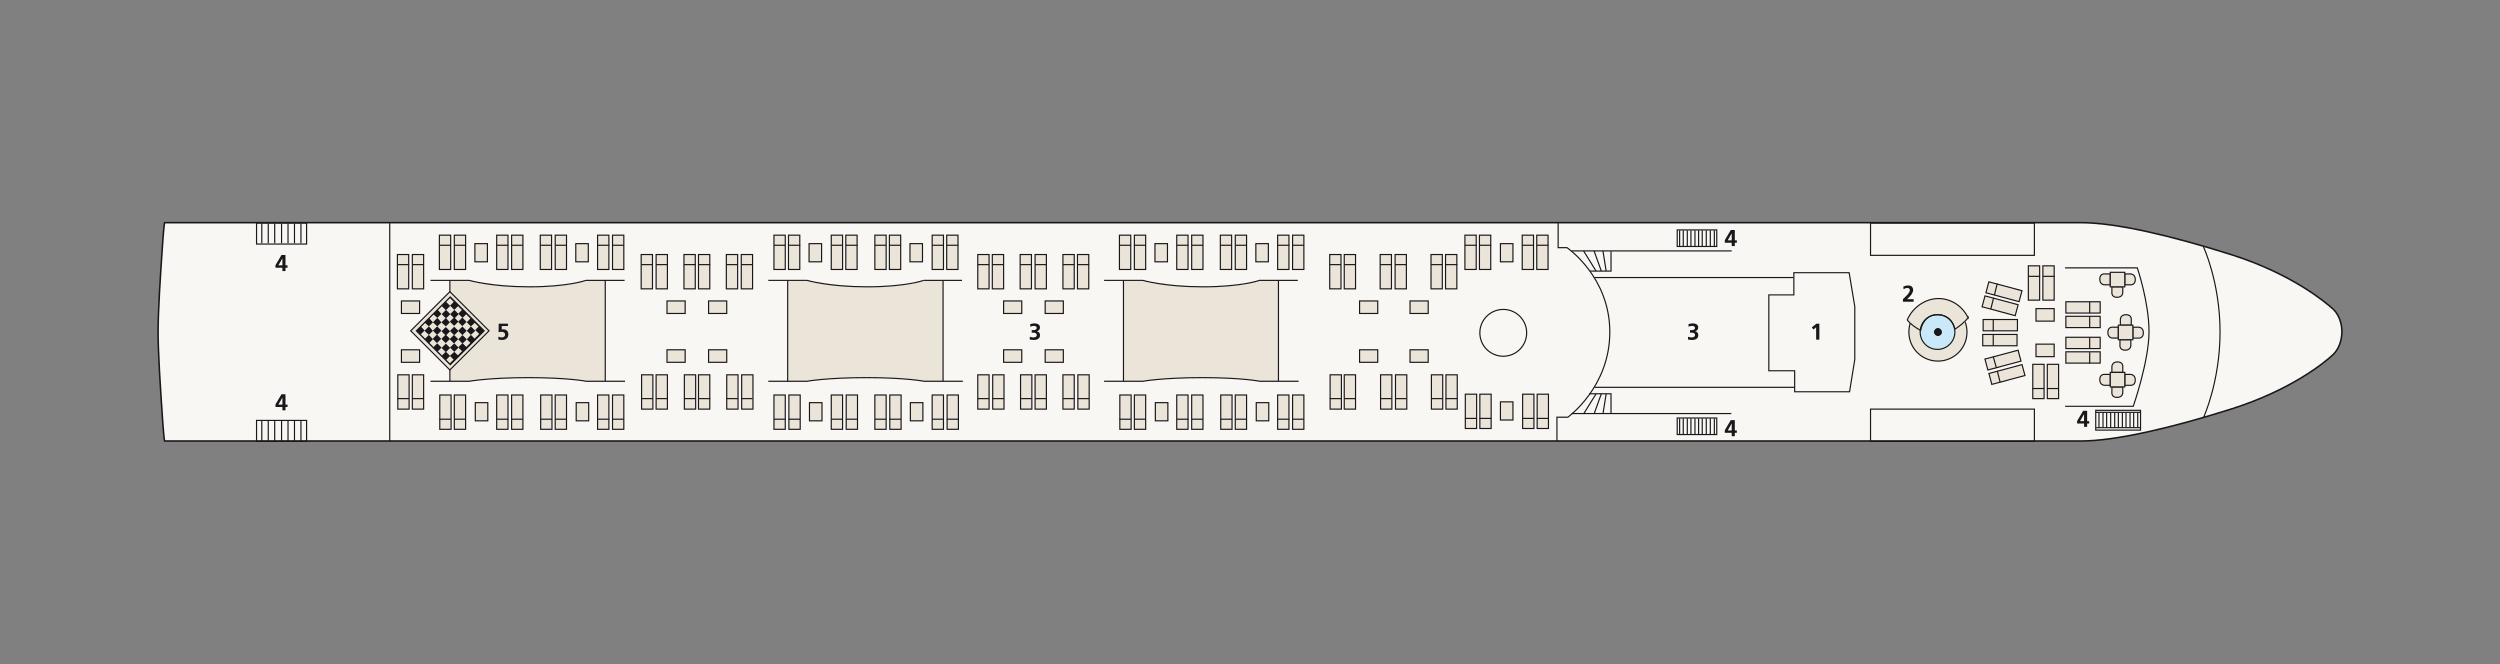 <?xml version="1.0" encoding="UTF-8"?>
<svg xmlns="http://www.w3.org/2000/svg" id="Ebene_1" viewBox="0 0 640 170">
  <rect x="0" y="0" width="640" height="170" fill="#808080" stroke="none"/>
  <defs>
    <style>
      .cls-1 {
        stroke-miterlimit: 3.9;
        stroke-width: .3px;
      }

      .cls-1, .cls-2, .cls-3, .cls-4, .cls-5, .cls-6, .cls-7, .cls-8 {
        stroke: #1a171b;
      }

      .cls-1, .cls-2, .cls-6, .cls-7, .cls-9 {
        fill: #eae4d9;
      }

      .cls-2, .cls-4, .cls-5, .cls-6, .cls-7 {
        stroke-width: .3px;
      }

      .cls-2, .cls-5 {
        stroke-miterlimit: 10;
      }

      .cls-3 {
        stroke-miterlimit: 3;
        stroke-width: .3px;
      }

      .cls-3, .cls-4, .cls-5 {
        fill: none;
      }

      .cls-4, .cls-6, .cls-8 {
        stroke-miterlimit: 3.9;
      }

      .cls-7 {
        stroke-miterlimit: 3;
      }

      .cls-10 {
        isolation: isolate;
      }

      .cls-11 {
        fill: #1a171b;
      }

      .cls-8 {
        fill: #f9f7f3;
        stroke-width: .4px;
      }

      .cls-12 {
        fill: #c9e9f8;
      }
    </style>
  </defs>
  <path class="cls-8" d="M40.465,85.517c0-6.303.62-14.982,1.033-21.284.413-6.303.62-7.232.62-7.232h490.568c8.989,0,23.041,3.306,38.435,8.162,15.395,4.856,24.074,12.089,26.14,13.948,2.066,1.963,2.273,4.856,2.273,5.786h0c0,.93-.207,3.926-2.273,5.889-2.066,1.963-10.745,9.092-26.14,13.948-15.395,4.856-29.55,8.162-38.435,8.162H42.118s-.207-.93-.62-7.232c-.413-6.303-1.033-14.982-1.033-21.284"></path>
  <g class="cls-10">
    <g class="cls-10">
      <path class="cls-11" d="M464.235,84.354l-.412-.536,1.202-.966h.73v4.111h-.824v-3.174l-.695.565Z"></path>
    </g>
  </g>
  <g class="cls-10">
    <g class="cls-10">
      <path class="cls-11" d="M433.064,86.386c.224,0,.425-.051.603-.153s.268-.245.268-.43c0-.428-.301-.642-.901-.642h-.407v-.648h.401c.27,0,.486-.047.648-.141.161-.095.241-.228.241-.401,0-.177-.06-.311-.183-.404-.121-.092-.298-.138-.53-.138-.314,0-.621.073-.918.218l-.047-.66c.349-.137.731-.206,1.142-.206.381,0,.703.087.966.259.263.172.395.438.395.795,0,.235-.061.434-.185.594-.124.161-.318.291-.58.389v.012c.247.031.439.134.577.31.137.175.206.397.206.668,0,.401-.143.704-.43.913-.287.208-.672.312-1.154.312-.181,0-.365-.012-.554-.035s-.359-.057-.513-.1l.047-.701c.322.126.625.189.907.189Z"></path>
    </g>
  </g>
  <g class="cls-10">
    <g class="cls-10">
      <path class="cls-11" d="M441.548,62.139v-.666l1.538-2.591h1.024v2.645h.525v.613h-.525v.854h-.789v-.854h-1.773ZM442.291,61.526h1.03v-1.785h-.012l-1.018,1.785Z"></path>
    </g>
  </g>
  <g class="cls-10">
    <g class="cls-10">
      <path class="cls-11" d="M441.548,110.804v-.666l1.538-2.591h1.024v2.645h.525v.613h-.525v.854h-.789v-.854h-1.773ZM442.291,110.191h1.03v-1.785h-.012l-1.018,1.785Z"></path>
    </g>
  </g>
  <g class="cls-10">
    <g class="cls-10">
      <path class="cls-11" d="M70.522,68.545v-.666l1.537-2.591h1.025v2.645h.524v.613h-.524v.854h-.789v-.854h-1.773ZM71.265,67.933h1.031v-1.785h-.012l-1.019,1.785Z"></path>
    </g>
  </g>
  <g class="cls-10">
    <g class="cls-10">
      <path class="cls-11" d="M70.522,104.191v-.666l1.537-2.591h1.025v2.645h.524v.613h-.524v.854h-.789v-.854h-1.773ZM71.265,103.578h1.031v-1.785h-.012l-1.019,1.785Z"></path>
    </g>
  </g>
  <g class="cls-10">
    <g class="cls-10">
      <path class="cls-11" d="M264.547,86.386c.224,0,.425-.051.604-.153s.268-.245.268-.43c0-.428-.3-.642-.901-.642h-.406v-.648h.4c.271,0,.487-.047.648-.141.161-.095.242-.228.242-.401,0-.177-.061-.311-.183-.404-.122-.092-.298-.138-.53-.138-.314,0-.621.073-.919.218l-.047-.66c.35-.137.731-.206,1.143-.206.381,0,.703.087.966.259.263.172.395.438.395.795,0,.235-.061.434-.185.594-.124.161-.317.291-.58.389v.012c.247.031.439.134.577.31.137.175.206.397.206.668,0,.401-.143.704-.43.913-.287.208-.671.312-1.154.312-.181,0-.365-.012-.553-.035-.189-.023-.359-.057-.513-.1l.047-.701c.322.126.624.189.907.189Z"></path>
    </g>
  </g>
  <g class="cls-10">
    <g class="cls-10">
      <path class="cls-11" d="M487.651,76.102c.857-.797,1.284-1.407,1.284-1.831,0-.17-.065-.304-.195-.404-.129-.1-.289-.15-.477-.15-.294,0-.61.11-.947.33l-.066-.683c.394-.197.799-.295,1.22-.295.412,0,.73.104.954.312.224.209.336.504.336.89,0,.302-.113.631-.339.986-.225.355-.629.804-1.21,1.346h1.678v.648h-2.732v-.689l.494-.459Z"></path>
    </g>
  </g>
  <path class="cls-4" d="M528.657,68.572h18.494s2.996,8.782,2.996,16.325-4.029,19.114-4.029,19.114h-17.461"></path>
  <path class="cls-4" d="M398.886,57v6.406h2.273s10.952,7.439,10.952,21.594-10.745,21.801-10.745,21.801h-2.79v6.199"></path>
  <polygon class="cls-4" points="459.225 75.495 459.225 69.812 473.38 69.812 474.827 78.491 474.827 92.026 473.483 100.291 459.432 100.291 459.432 94.919 452.819 94.919 452.819 75.495 459.225 75.495"></polygon>
  <line class="cls-4" x1="443.21" y1="105.871" x2="402.295" y2="105.871"></line>
  <line class="cls-4" x1="443.314" y1="64.233" x2="402.295" y2="64.233"></line>
  <g>
    <rect class="cls-4" x="429.365" y="107.007" width="10.125" height="4.236"></rect>
    <line class="cls-4" x1="429.985" y1="107.111" x2="429.985" y2="111.243"></line>
    <line class="cls-4" x1="430.915" y1="107.111" x2="430.915" y2="111.243"></line>
    <line class="cls-4" x1="431.948" y1="107.111" x2="431.948" y2="111.243"></line>
    <line class="cls-4" x1="432.878" y1="107.111" x2="432.878" y2="111.243"></line>
    <line class="cls-4" x1="433.911" y1="107.111" x2="433.911" y2="111.243"></line>
    <line class="cls-4" x1="434.841" y1="107.111" x2="434.841" y2="111.243"></line>
    <line class="cls-4" x1="435.771" y1="107.111" x2="435.771" y2="111.243"></line>
    <line class="cls-4" x1="436.804" y1="107.111" x2="436.804" y2="111.243"></line>
    <line class="cls-4" x1="437.838" y1="107.111" x2="437.838" y2="111.243"></line>
    <line class="cls-4" x1="438.871" y1="107.111" x2="438.871" y2="111.243"></line>
  </g>
  <g>
    <rect class="cls-4" x="429.365" y="58.86" width="10.125" height="4.236"></rect>
    <line class="cls-4" x1="429.985" y1="58.963" x2="429.985" y2="63.096"></line>
    <line class="cls-4" x1="430.915" y1="58.963" x2="430.915" y2="63.096"></line>
    <line class="cls-4" x1="431.948" y1="58.963" x2="431.948" y2="63.096"></line>
    <line class="cls-4" x1="432.878" y1="58.963" x2="432.878" y2="63.096"></line>
    <line class="cls-4" x1="433.911" y1="58.963" x2="433.911" y2="63.096"></line>
    <line class="cls-4" x1="434.841" y1="58.963" x2="434.841" y2="63.096"></line>
    <line class="cls-4" x1="435.771" y1="58.963" x2="435.771" y2="63.096"></line>
    <line class="cls-4" x1="436.804" y1="58.963" x2="436.804" y2="63.096"></line>
    <line class="cls-4" x1="437.838" y1="58.963" x2="437.838" y2="63.096"></line>
    <line class="cls-4" x1="438.871" y1="58.963" x2="438.871" y2="63.096"></line>
  </g>
  <path class="cls-4" d="M564.096,63.199s4.236,9.092,4.236,21.801-4.236,21.904-4.236,21.904"></path>
  <g>
    <g>
      <rect class="cls-6" x="519.255" y="68.055" width="2.893" height="8.782"></rect>
      <line class="cls-4" x1="519.255" y1="70.742" x2="522.251" y2="70.742"></line>
    </g>
    <g>
      <rect class="cls-6" x="522.974" y="68.055" width="2.893" height="8.782"></rect>
      <line class="cls-4" x1="522.974" y1="70.742" x2="525.971" y2="70.742"></line>
    </g>
  </g>
  <g>
    <g>
      <g>
        <rect class="cls-6" x="340.406" y="65.162" width="2.893" height="8.782"></rect>
        <line class="cls-4" x1="340.406" y1="67.745" x2="343.299" y2="67.745"></line>
      </g>
      <g>
        <rect class="cls-6" x="344.125" y="65.162" width="2.893" height="8.782"></rect>
        <line class="cls-4" x1="344.125" y1="67.745" x2="347.122" y2="67.745"></line>
      </g>
    </g>
    <g>
      <g>
        <rect class="cls-6" x="353.321" y="65.162" width="2.893" height="8.782"></rect>
        <line class="cls-4" x1="353.321" y1="67.745" x2="356.317" y2="67.745"></line>
      </g>
      <g>
        <rect class="cls-6" x="357.144" y="65.162" width="2.893" height="8.782"></rect>
        <line class="cls-4" x1="357.144" y1="67.745" x2="360.037" y2="67.745"></line>
      </g>
    </g>
    <g>
      <g>
        <rect class="cls-6" x="366.339" y="65.162" width="2.893" height="8.782"></rect>
        <line class="cls-4" x1="366.339" y1="67.745" x2="369.336" y2="67.745"></line>
      </g>
      <g>
        <rect class="cls-6" x="370.059" y="65.162" width="2.893" height="8.782"></rect>
        <line class="cls-4" x1="370.059" y1="67.745" x2="373.055" y2="67.745"></line>
      </g>
    </g>
    <g>
      <g>
        <rect class="cls-6" x="370.162" y="95.952" width="2.893" height="8.782"></rect>
        <line class="cls-4" x1="373.055" y1="102.048" x2="370.059" y2="102.048"></line>
      </g>
      <g>
        <rect class="cls-6" x="366.443" y="95.952" width="2.893" height="8.782"></rect>
        <line class="cls-4" x1="369.336" y1="102.048" x2="366.339" y2="102.048"></line>
      </g>
    </g>
    <g>
      <g>
        <rect class="cls-6" x="357.247" y="95.952" width="2.893" height="8.782"></rect>
        <line class="cls-4" x1="360.037" y1="102.048" x2="357.144" y2="102.048"></line>
      </g>
      <g>
        <rect class="cls-6" x="353.424" y="95.952" width="2.893" height="8.782"></rect>
        <line class="cls-4" x1="356.317" y1="102.048" x2="353.321" y2="102.048"></line>
      </g>
    </g>
    <g>
      <g>
        <rect class="cls-6" x="344.125" y="95.952" width="2.893" height="8.782"></rect>
        <line class="cls-4" x1="347.122" y1="102.048" x2="344.125" y2="102.048"></line>
      </g>
      <g>
        <rect class="cls-6" x="340.509" y="95.952" width="2.893" height="8.782"></rect>
        <line class="cls-4" x1="343.299" y1="102.048" x2="340.406" y2="102.048"></line>
      </g>
    </g>
  </g>
  <g>
    <g>
      <rect class="cls-6" x="250.31" y="65.162" width="2.893" height="8.782"></rect>
      <line class="cls-4" x1="250.31" y1="67.745" x2="253.203" y2="67.745"></line>
    </g>
    <g>
      <rect class="cls-6" x="254.03" y="65.162" width="2.893" height="8.782"></rect>
      <line class="cls-4" x1="254.03" y1="67.745" x2="257.026" y2="67.745"></line>
    </g>
  </g>
  <g>
    <g>
      <rect class="cls-6" x="261.159" y="65.162" width="2.893" height="8.782"></rect>
      <line class="cls-4" x1="261.159" y1="67.745" x2="264.155" y2="67.745"></line>
    </g>
    <g>
      <rect class="cls-6" x="264.981" y="65.162" width="2.893" height="8.782"></rect>
      <line class="cls-4" x1="264.981" y1="67.745" x2="267.875" y2="67.745"></line>
    </g>
  </g>
  <g>
    <g>
      <rect class="cls-6" x="272.111" y="65.162" width="2.893" height="8.782"></rect>
      <line class="cls-4" x1="272.111" y1="67.745" x2="275.004" y2="67.745"></line>
    </g>
    <g>
      <rect class="cls-6" x="275.83" y="65.162" width="2.893" height="8.782"></rect>
      <line class="cls-4" x1="275.83" y1="67.745" x2="278.827" y2="67.745"></line>
    </g>
  </g>
  <g>
    <g>
      <rect class="cls-6" x="275.934" y="95.952" width="2.893" height="8.782"></rect>
      <line class="cls-4" x1="278.827" y1="102.048" x2="275.83" y2="102.048"></line>
    </g>
    <g>
      <rect class="cls-6" x="272.111" y="95.952" width="2.893" height="8.782"></rect>
      <line class="cls-4" x1="275.004" y1="102.048" x2="272.111" y2="102.048"></line>
    </g>
  </g>
  <g>
    <g>
      <rect class="cls-6" x="264.981" y="95.952" width="2.893" height="8.782"></rect>
      <line class="cls-4" x1="267.875" y1="102.048" x2="264.981" y2="102.048"></line>
    </g>
    <g>
      <rect class="cls-6" x="261.262" y="95.952" width="2.893" height="8.782"></rect>
      <line class="cls-4" x1="264.155" y1="102.048" x2="261.159" y2="102.048"></line>
    </g>
  </g>
  <g>
    <g>
      <rect class="cls-6" x="254.133" y="95.952" width="2.893" height="8.782"></rect>
      <line class="cls-4" x1="257.026" y1="102.048" x2="254.03" y2="102.048"></line>
    </g>
    <g>
      <rect class="cls-6" x="250.31" y="95.952" width="2.893" height="8.782"></rect>
      <line class="cls-4" x1="253.203" y1="102.048" x2="250.31" y2="102.048"></line>
    </g>
  </g>
  <g>
    <g>
      <g>
        <rect class="cls-6" x="101.734" y="65.162" width="2.893" height="8.782"></rect>
        <line class="cls-4" x1="101.734" y1="67.745" x2="104.731" y2="67.745"></line>
      </g>
      <g>
        <rect class="cls-6" x="105.557" y="65.162" width="2.893" height="8.782"></rect>
        <line class="cls-4" x1="105.557" y1="67.745" x2="108.45" y2="67.745"></line>
      </g>
    </g>
    <g>
      <g>
        <rect class="cls-6" x="105.557" y="95.952" width="2.893" height="8.782"></rect>
        <line class="cls-4" x1="108.45" y1="102.048" x2="105.557" y2="102.048"></line>
      </g>
      <g>
        <rect class="cls-6" x="101.838" y="95.952" width="2.893" height="8.782"></rect>
        <line class="cls-4" x1="104.731" y1="102.048" x2="101.734" y2="102.048"></line>
      </g>
    </g>
  </g>
  <g>
    <g>
      <g>
        <rect class="cls-6" x="164.14" y="65.162" width="2.893" height="8.782"></rect>
        <line class="cls-4" x1="164.14" y1="67.745" x2="167.137" y2="67.745"></line>
      </g>
      <g>
        <rect class="cls-6" x="167.963" y="65.162" width="2.893" height="8.782"></rect>
        <line class="cls-4" x1="167.963" y1="67.745" x2="170.856" y2="67.745"></line>
      </g>
    </g>
    <g>
      <g>
        <rect class="cls-6" x="175.092" y="65.162" width="2.893" height="8.782"></rect>
        <line class="cls-4" x1="175.092" y1="67.745" x2="178.089" y2="67.745"></line>
      </g>
      <g>
        <rect class="cls-6" x="178.812" y="65.162" width="2.893" height="8.782"></rect>
        <line class="cls-4" x1="178.812" y1="67.745" x2="181.808" y2="67.745"></line>
      </g>
    </g>
    <g>
      <g>
        <rect class="cls-6" x="185.941" y="65.162" width="2.893" height="8.782"></rect>
        <line class="cls-4" x1="185.941" y1="67.745" x2="188.937" y2="67.745"></line>
      </g>
      <g>
        <rect class="cls-6" x="189.764" y="65.162" width="2.893" height="8.782"></rect>
        <line class="cls-4" x1="189.764" y1="67.745" x2="192.657" y2="67.745"></line>
      </g>
    </g>
    <g>
      <g>
        <rect class="cls-6" x="189.867" y="95.952" width="2.893" height="8.782"></rect>
        <line class="cls-4" x1="192.657" y1="102.048" x2="189.764" y2="102.048"></line>
      </g>
      <g>
        <rect class="cls-6" x="186.044" y="95.952" width="2.893" height="8.782"></rect>
        <line class="cls-4" x1="188.937" y1="102.048" x2="185.941" y2="102.048"></line>
      </g>
    </g>
    <g>
      <g>
        <rect class="cls-6" x="178.812" y="95.952" width="2.893" height="8.782"></rect>
        <line class="cls-4" x1="181.808" y1="102.048" x2="178.812" y2="102.048"></line>
      </g>
      <g>
        <rect class="cls-6" x="175.196" y="95.952" width="2.893" height="8.782"></rect>
        <line class="cls-4" x1="178.089" y1="102.048" x2="175.092" y2="102.048"></line>
      </g>
    </g>
    <g>
      <g>
        <rect class="cls-6" x="167.963" y="95.952" width="2.893" height="8.782"></rect>
        <line class="cls-4" x1="170.856" y1="102.048" x2="167.963" y2="102.048"></line>
      </g>
      <g>
        <rect class="cls-6" x="164.244" y="95.952" width="2.893" height="8.782"></rect>
        <line class="cls-4" x1="167.137" y1="102.048" x2="164.14" y2="102.048"></line>
      </g>
    </g>
  </g>
  <g>
    <g>
      <rect class="cls-6" x="507.579" y="85.62" width="8.782" height="2.893"></rect>
      <line class="cls-4" x1="510.266" y1="88.513" x2="510.266" y2="85.517"></line>
    </g>
    <g>
      <rect class="cls-6" x="507.683" y="81.797" width="8.782" height="2.893"></rect>
      <line class="cls-4" x1="510.266" y1="84.793" x2="510.266" y2="81.797"></line>
    </g>
  </g>
  <g>
    <g>
      <rect class="cls-6" x="524.111" y="93.266" width="2.893" height="8.782"></rect>
      <line class="cls-4" x1="527.004" y1="99.465" x2="524.007" y2="99.465"></line>
    </g>
    <g>
      <rect class="cls-6" x="520.391" y="93.266" width="2.893" height="8.782"></rect>
      <line class="cls-4" x1="523.284" y1="99.465" x2="520.288" y2="99.465"></line>
    </g>
  </g>
  <g>
    <g>
      <rect class="cls-6" x="528.864" y="77.251" width="8.782" height="2.893"></rect>
      <line class="cls-4" x1="534.959" y1="77.251" x2="534.959" y2="80.144"></line>
    </g>
    <g>
      <rect class="cls-6" x="528.864" y="80.971" width="8.782" height="2.893"></rect>
      <line class="cls-4" x1="534.959" y1="80.971" x2="534.959" y2="83.967"></line>
    </g>
  </g>
  <g>
    <g>
      <rect class="cls-6" x="528.863" y="86.343" width="8.782" height="2.893"></rect>
      <line class="cls-4" x1="534.959" y1="86.343" x2="534.959" y2="89.34"></line>
    </g>
    <g>
      <rect class="cls-6" x="528.864" y="90.063" width="8.782" height="2.893"></rect>
      <line class="cls-4" x1="534.959" y1="90.166" x2="534.959" y2="93.059"></line>
    </g>
  </g>
  <g>
    <g>
      <rect class="cls-1" x="510.58" y="73.886" width="2.893" height="8.782" transform="translate(303.894 552.598) rotate(-75)"></rect>
      <line class="cls-4" x1="509.646" y1="79.111" x2="510.369" y2="76.218"></line>
    </g>
    <g>
      <rect class="cls-1" x="511.564" y="70.296" width="2.893" height="8.782" transform="translate(308.092 550.887) rotate(-75)"></rect>
      <line class="cls-4" x1="510.576" y1="75.495" x2="511.299" y2="72.602"></line>
    </g>
  </g>
  <g>
    <g>
      <rect class="cls-1" x="508.371" y="90.734" width="8.782" height="2.893" transform="translate(-6.386 135.854) rotate(-15)"></rect>
      <line class="cls-4" x1="510.266" y1="91.303" x2="511.092" y2="94.196"></line>
    </g>
    <g>
      <rect class="cls-1" x="509.382" y="94.425" width="8.782" height="2.893" transform="translate(-7.307 136.241) rotate(-15)"></rect>
      <line class="cls-4" x1="511.299" y1="94.919" x2="512.022" y2="97.812"></line>
    </g>
  </g>
  <rect class="cls-6" x="521.218" y="79.007" width="4.649" height="3.203"></rect>
  <rect class="cls-6" x="521.218" y="88.1" width="4.649" height="3.203"></rect>
  <rect class="cls-6" x="267.565" y="89.546" width="4.649" height="3.203"></rect>
  <g>
    <g>
      <g>
        <g>
          <rect class="cls-6" x="301.247" y="60.203" width="2.893" height="8.782"></rect>
          <line class="cls-4" x1="301.247" y1="62.786" x2="304.243" y2="62.786"></line>
        </g>
        <g>
          <rect class="cls-6" x="305.07" y="60.203" width="2.893" height="8.782"></rect>
          <line class="cls-4" x1="305.07" y1="62.786" x2="307.963" y2="62.786"></line>
        </g>
      </g>
      <g>
        <g>
          <rect class="cls-6" x="286.576" y="60.203" width="2.893" height="8.782"></rect>
          <line class="cls-4" x1="286.576" y1="62.786" x2="289.572" y2="62.786"></line>
        </g>
        <g>
          <rect class="cls-6" x="290.399" y="60.203" width="2.893" height="8.782"></rect>
          <line class="cls-4" x1="290.399" y1="62.786" x2="293.291" y2="62.786"></line>
        </g>
      </g>
      <rect class="cls-6" x="295.668" y="62.373" width="3.203" height="4.649"></rect>
    </g>
    <g>
      <g>
        <g>
          <rect class="cls-6" x="327.077" y="60.203" width="2.893" height="8.782"></rect>
          <line class="cls-4" x1="327.077" y1="62.786" x2="330.074" y2="62.786"></line>
        </g>
        <g>
          <rect class="cls-6" x="330.9" y="60.203" width="2.893" height="8.782"></rect>
          <line class="cls-4" x1="330.9" y1="62.786" x2="333.793" y2="62.786"></line>
        </g>
      </g>
      <g>
        <g>
          <rect class="cls-6" x="312.406" y="60.203" width="2.893" height="8.782"></rect>
          <line class="cls-4" x1="312.406" y1="62.786" x2="315.402" y2="62.786"></line>
        </g>
        <g>
          <rect class="cls-6" x="316.229" y="60.203" width="2.893" height="8.782"></rect>
          <line class="cls-4" x1="316.229" y1="62.786" x2="319.122" y2="62.786"></line>
        </g>
      </g>
      <rect class="cls-6" x="321.498" y="62.373" width="3.203" height="4.649"></rect>
    </g>
    <g>
      <g>
        <g>
          <rect class="cls-6" x="389.69" y="60.203" width="2.893" height="8.782"></rect>
          <line class="cls-4" x1="389.69" y1="62.786" x2="392.686" y2="62.786"></line>
        </g>
        <g>
          <rect class="cls-6" x="393.41" y="60.203" width="2.893" height="8.782"></rect>
          <line class="cls-4" x1="393.41" y1="62.786" x2="396.406" y2="62.786"></line>
        </g>
      </g>
      <g>
        <g>
          <rect class="cls-6" x="375.018" y="60.203" width="2.893" height="8.782"></rect>
          <line class="cls-4" x1="375.018" y1="62.786" x2="378.015" y2="62.786"></line>
        </g>
        <g>
          <rect class="cls-6" x="378.738" y="60.203" width="2.893" height="8.782"></rect>
          <line class="cls-4" x1="378.738" y1="62.786" x2="381.734" y2="62.786"></line>
        </g>
      </g>
      <rect class="cls-6" x="384.111" y="62.373" width="3.203" height="4.649"></rect>
    </g>
    <g>
      <g>
        <g>
          <rect class="cls-6" x="378.841" y="100.912" width="2.893" height="8.782"></rect>
          <line class="cls-4" x1="381.734" y1="107.111" x2="378.738" y2="107.111"></line>
        </g>
        <g>
          <rect class="cls-6" x="375.122" y="100.912" width="2.893" height="8.782"></rect>
          <line class="cls-4" x1="378.015" y1="107.111" x2="375.018" y2="107.111"></line>
        </g>
      </g>
      <g>
        <g>
          <rect class="cls-6" x="393.513" y="100.912" width="2.893" height="8.782"></rect>
          <line class="cls-4" x1="396.406" y1="107.111" x2="393.41" y2="107.111"></line>
        </g>
        <g>
          <rect class="cls-6" x="389.793" y="100.912" width="2.893" height="8.782"></rect>
          <line class="cls-4" x1="392.686" y1="107.111" x2="389.69" y2="107.111"></line>
        </g>
      </g>
      <rect class="cls-6" x="384.111" y="102.874" width="3.203" height="4.649"></rect>
    </g>
  </g>
  <g>
    <g>
      <g>
        <g>
          <rect class="cls-6" x="316.229" y="101.118" width="2.893" height="8.782"></rect>
          <line class="cls-4" x1="319.122" y1="107.317" x2="316.229" y2="107.317"></line>
        </g>
        <g>
          <rect class="cls-6" x="312.509" y="101.118" width="2.893" height="8.782"></rect>
          <line class="cls-4" x1="315.402" y1="107.317" x2="312.406" y2="107.317"></line>
        </g>
      </g>
      <g>
        <g>
          <rect class="cls-6" x="330.9" y="101.118" width="2.893" height="8.782"></rect>
          <line class="cls-4" x1="333.793" y1="107.317" x2="330.9" y2="107.317"></line>
        </g>
        <g>
          <rect class="cls-6" x="327.077" y="101.118" width="2.893" height="8.782"></rect>
          <line class="cls-4" x1="330.074" y1="107.317" x2="327.077" y2="107.317"></line>
        </g>
      </g>
      <rect class="cls-6" x="321.601" y="103.081" width="3.203" height="4.649"></rect>
    </g>
    <g>
      <g>
        <g>
          <rect class="cls-6" x="290.399" y="101.118" width="2.893" height="8.782"></rect>
          <line class="cls-4" x1="293.291" y1="107.317" x2="290.399" y2="107.317"></line>
        </g>
        <g>
          <rect class="cls-6" x="286.679" y="101.118" width="2.893" height="8.782"></rect>
          <line class="cls-4" x1="289.572" y1="107.317" x2="286.576" y2="107.317"></line>
        </g>
      </g>
      <g>
        <g>
          <rect class="cls-6" x="305.07" y="101.118" width="2.893" height="8.782"></rect>
          <line class="cls-4" x1="307.963" y1="107.317" x2="305.07" y2="107.317"></line>
        </g>
        <g>
          <rect class="cls-6" x="301.247" y="101.118" width="2.893" height="8.782"></rect>
          <line class="cls-4" x1="304.243" y1="107.317" x2="301.247" y2="107.317"></line>
        </g>
      </g>
      <rect class="cls-6" x="295.771" y="103.081" width="3.203" height="4.649"></rect>
    </g>
  </g>
  <g>
    <g>
      <g>
        <g>
          <rect class="cls-6" x="212.804" y="60.203" width="2.893" height="8.782"></rect>
          <line class="cls-4" x1="212.804" y1="62.786" x2="215.697" y2="62.786"></line>
        </g>
        <g>
          <rect class="cls-6" x="216.524" y="60.203" width="2.893" height="8.782"></rect>
          <line class="cls-4" x1="216.524" y1="62.786" x2="219.52" y2="62.786"></line>
        </g>
      </g>
      <g>
        <g>
          <rect class="cls-6" x="198.133" y="60.203" width="2.893" height="8.782"></rect>
          <line class="cls-4" x1="198.133" y1="62.786" x2="201.026" y2="62.786"></line>
        </g>
        <g>
          <rect class="cls-6" x="201.852" y="60.203" width="2.893" height="8.782"></rect>
          <line class="cls-4" x1="201.852" y1="62.786" x2="204.849" y2="62.786"></line>
        </g>
      </g>
      <rect class="cls-6" x="207.122" y="62.373" width="3.203" height="4.649"></rect>
    </g>
    <g>
      <g>
        <g>
          <rect class="cls-6" x="238.635" y="60.203" width="2.893" height="8.782"></rect>
          <line class="cls-4" x1="238.635" y1="62.786" x2="241.528" y2="62.786"></line>
        </g>
        <g>
          <rect class="cls-6" x="242.354" y="60.203" width="2.893" height="8.782"></rect>
          <line class="cls-4" x1="242.354" y1="62.786" x2="245.351" y2="62.786"></line>
        </g>
      </g>
      <g>
        <g>
          <rect class="cls-6" x="223.963" y="60.203" width="2.893" height="8.782"></rect>
          <line class="cls-4" x1="223.963" y1="62.786" x2="226.856" y2="62.786"></line>
        </g>
        <g>
          <rect class="cls-6" x="227.683" y="60.203" width="2.893" height="8.782"></rect>
          <line class="cls-4" x1="227.683" y1="62.786" x2="230.679" y2="62.786"></line>
        </g>
      </g>
      <rect class="cls-6" x="232.952" y="62.373" width="3.203" height="4.649"></rect>
    </g>
  </g>
  <g>
    <g>
      <g>
        <g>
          <rect class="cls-6" x="227.786" y="101.118" width="2.893" height="8.782"></rect>
          <line class="cls-4" x1="230.679" y1="107.317" x2="227.683" y2="107.317"></line>
        </g>
        <g>
          <rect class="cls-6" x="223.963" y="101.118" width="2.893" height="8.782"></rect>
          <line class="cls-4" x1="226.856" y1="107.317" x2="223.963" y2="107.317"></line>
        </g>
      </g>
      <g>
        <g>
          <rect class="cls-6" x="242.458" y="101.118" width="2.893" height="8.782"></rect>
          <line class="cls-4" x1="245.351" y1="107.317" x2="242.354" y2="107.317"></line>
        </g>
        <g>
          <rect class="cls-6" x="238.635" y="101.118" width="2.893" height="8.782"></rect>
          <line class="cls-4" x1="241.528" y1="107.317" x2="238.635" y2="107.317"></line>
        </g>
      </g>
      <rect class="cls-6" x="233.055" y="103.081" width="3.203" height="4.649"></rect>
    </g>
    <g>
      <g>
        <g>
          <rect class="cls-6" x="201.956" y="101.118" width="2.893" height="8.782"></rect>
          <line class="cls-4" x1="204.849" y1="107.317" x2="201.852" y2="107.317"></line>
        </g>
        <g>
          <rect class="cls-6" x="198.133" y="101.118" width="2.893" height="8.782"></rect>
          <line class="cls-4" x1="201.026" y1="107.317" x2="198.133" y2="107.317"></line>
        </g>
      </g>
      <g>
        <g>
          <rect class="cls-6" x="216.627" y="101.118" width="2.893" height="8.782"></rect>
          <line class="cls-4" x1="219.52" y1="107.317" x2="216.524" y2="107.317"></line>
        </g>
        <g>
          <rect class="cls-6" x="212.804" y="101.118" width="2.893" height="8.782"></rect>
          <line class="cls-4" x1="215.697" y1="107.317" x2="212.804" y2="107.317"></line>
        </g>
      </g>
      <rect class="cls-6" x="207.225" y="103.081" width="3.203" height="4.649"></rect>
    </g>
  </g>
  <g>
    <g>
      <g>
        <g>
          <rect class="cls-6" x="127.151" y="60.203" width="2.893" height="8.782"></rect>
          <line class="cls-4" x1="127.151" y1="62.786" x2="130.148" y2="62.786"></line>
        </g>
        <g>
          <rect class="cls-6" x="130.974" y="60.203" width="2.893" height="8.782"></rect>
          <line class="cls-4" x1="130.974" y1="62.786" x2="133.867" y2="62.786"></line>
        </g>
      </g>
      <g>
        <g>
          <rect class="cls-6" x="112.48" y="60.203" width="2.893" height="8.782"></rect>
          <line class="cls-4" x1="112.48" y1="62.786" x2="115.476" y2="62.786"></line>
        </g>
        <g>
          <rect class="cls-6" x="116.303" y="60.203" width="2.893" height="8.782"></rect>
          <line class="cls-4" x1="116.303" y1="62.786" x2="119.196" y2="62.786"></line>
        </g>
      </g>
      <rect class="cls-6" x="121.572" y="62.373" width="3.203" height="4.649"></rect>
    </g>
    <g>
      <g>
        <g>
          <rect class="cls-6" x="152.982" y="60.203" width="2.893" height="8.782"></rect>
          <line class="cls-4" x1="152.982" y1="62.786" x2="155.978" y2="62.786"></line>
        </g>
        <g>
          <rect class="cls-6" x="156.804" y="60.203" width="2.893" height="8.782"></rect>
          <line class="cls-4" x1="156.804" y1="62.786" x2="159.697" y2="62.786"></line>
        </g>
      </g>
      <g>
        <g>
          <rect class="cls-6" x="138.31" y="60.203" width="2.893" height="8.782"></rect>
          <line class="cls-4" x1="138.31" y1="62.786" x2="141.306" y2="62.786"></line>
        </g>
        <g>
          <rect class="cls-6" x="142.133" y="60.203" width="2.893" height="8.782"></rect>
          <line class="cls-4" x1="142.133" y1="62.786" x2="145.026" y2="62.786"></line>
        </g>
      </g>
      <rect class="cls-6" x="147.402" y="62.373" width="3.203" height="4.649"></rect>
    </g>
  </g>
  <g>
    <g>
      <g>
        <g>
          <rect class="cls-6" x="142.133" y="101.118" width="2.893" height="8.782"></rect>
          <line class="cls-4" x1="145.026" y1="107.317" x2="142.133" y2="107.317"></line>
        </g>
        <g>
          <rect class="cls-6" x="138.413" y="101.118" width="2.893" height="8.782"></rect>
          <line class="cls-4" x1="141.306" y1="107.317" x2="138.31" y2="107.317"></line>
        </g>
      </g>
      <g>
        <g>
          <rect class="cls-6" x="156.804" y="101.118" width="2.893" height="8.782"></rect>
          <line class="cls-4" x1="159.697" y1="107.317" x2="156.804" y2="107.317"></line>
        </g>
        <g>
          <rect class="cls-6" x="152.982" y="101.118" width="2.893" height="8.782"></rect>
          <line class="cls-4" x1="155.978" y1="107.317" x2="152.982" y2="107.317"></line>
        </g>
      </g>
      <rect class="cls-6" x="147.506" y="103.081" width="3.203" height="4.649"></rect>
    </g>
    <g>
      <g>
        <g>
          <rect class="cls-6" x="116.303" y="101.118" width="2.893" height="8.782"></rect>
          <line class="cls-4" x1="119.196" y1="107.317" x2="116.303" y2="107.317"></line>
        </g>
        <g>
          <rect class="cls-6" x="112.583" y="101.118" width="2.893" height="8.782"></rect>
          <line class="cls-4" x1="115.476" y1="107.317" x2="112.48" y2="107.317"></line>
        </g>
      </g>
      <g>
        <g>
          <rect class="cls-6" x="130.974" y="101.118" width="2.893" height="8.782"></rect>
          <line class="cls-4" x1="133.867" y1="107.317" x2="130.974" y2="107.317"></line>
        </g>
        <g>
          <rect class="cls-6" x="127.151" y="101.118" width="2.893" height="8.782"></rect>
          <line class="cls-4" x1="130.148" y1="107.317" x2="127.151" y2="107.317"></line>
        </g>
      </g>
      <rect class="cls-6" x="121.675" y="103.081" width="3.203" height="4.649"></rect>
    </g>
  </g>
  <rect class="cls-6" x="256.923" y="89.546" width="4.649" height="3.203"></rect>
  <rect class="cls-6" x="267.565" y="77.044" width="4.649" height="3.203"></rect>
  <rect class="cls-6" x="256.923" y="77.044" width="4.649" height="3.203"></rect>
  <rect class="cls-6" x="181.395" y="89.546" width="4.649" height="3.203"></rect>
  <rect class="cls-6" x="170.753" y="89.546" width="4.649" height="3.203"></rect>
  <rect class="cls-6" x="181.395" y="77.044" width="4.649" height="3.203"></rect>
  <rect class="cls-6" x="170.753" y="77.044" width="4.649" height="3.203"></rect>
  <rect class="cls-6" x="102.767" y="89.546" width="4.649" height="3.203"></rect>
  <rect class="cls-6" x="102.767" y="77.044" width="4.649" height="3.203"></rect>
  <rect class="cls-6" x="360.967" y="89.546" width="4.649" height="3.203"></rect>
  <rect class="cls-6" x="348.052" y="89.546" width="4.649" height="3.203"></rect>
  <rect class="cls-6" x="360.967" y="77.044" width="4.649" height="3.203"></rect>
  <rect class="cls-6" x="348.052" y="77.044" width="4.649" height="3.203"></rect>
  <g>
    <path class="cls-2" d="M546.015,86.55h1.343s1.343.207,1.343-1.343-1.343-1.446-1.343-1.446h-1.343v2.79Z"></path>
    <path class="cls-2" d="M542.295,83.76h-1.343s-1.343-.207-1.343,1.343,1.343,1.446,1.343,1.446h1.343v-2.79Z"></path>
    <path class="cls-2" d="M542.708,86.963v1.343s-.207,1.343,1.343,1.343,1.446-1.343,1.446-1.343v-1.343h-2.79Z"></path>
    <path class="cls-2" d="M545.601,83.243v-1.343s.207-1.343-1.343-1.343-1.446,1.343-1.446,1.343v1.343h2.79Z"></path>
    <rect class="cls-2" x="542.295" y="83.243" width="3.72" height="3.72"></rect>
  </g>
  <g>
    <path class="cls-2" d="M543.948,98.638h1.343s1.343.207,1.343-1.343-1.343-1.446-1.343-1.446h-1.343v2.79Z"></path>
    <path class="cls-2" d="M540.229,95.849h-1.343s-1.343-.207-1.343,1.343,1.343,1.446,1.343,1.446h1.343v-2.79Z"></path>
    <path class="cls-2" d="M540.642,99.052v1.343s-.207,1.343,1.343,1.343,1.446-1.343,1.446-1.343v-1.343h-2.79Z"></path>
    <path class="cls-2" d="M543.432,95.332v-1.343s.207-1.343-1.343-1.343-1.446,1.343-1.446,1.343v1.343h2.79Z"></path>
    <rect class="cls-2" x="540.229" y="95.332" width="3.72" height="3.72"></rect>
  </g>
  <g>
    <path class="cls-2" d="M543.948,72.911h1.343s1.343.207,1.343-1.343-1.343-1.446-1.343-1.446h-1.343v2.79Z"></path>
    <path class="cls-2" d="M540.229,70.122h-1.343s-1.343-.207-1.343,1.343,1.343,1.446,1.343,1.446h1.343v-2.79Z"></path>
    <path class="cls-2" d="M540.642,73.428v1.343s-.207,1.343,1.343,1.343,1.446-1.343,1.446-1.343v-1.343h-2.79Z"></path>
    <rect class="cls-2" x="540.229" y="69.709" width="3.72" height="3.72"></rect>
  </g>
  <g>
    <rect class="cls-5" x="536.509" y="105.044" width="11.469" height="5.063"></rect>
    <line class="cls-5" x1="536.509" y1="105.561" x2="547.978" y2="105.561"></line>
    <line class="cls-5" x1="542.295" y1="105.664" x2="542.295" y2="109.487"></line>
    <line class="cls-5" x1="543.328" y1="105.664" x2="543.328" y2="109.487"></line>
    <line class="cls-5" x1="544.258" y1="105.664" x2="544.258" y2="109.487"></line>
    <line class="cls-5" x1="545.292" y1="105.664" x2="545.292" y2="109.487"></line>
    <line class="cls-5" x1="546.221" y1="105.664" x2="546.221" y2="109.487"></line>
    <line class="cls-5" x1="547.255" y1="105.664" x2="547.255" y2="109.487"></line>
    <line class="cls-5" x1="541.365" y1="105.664" x2="541.365" y2="109.487"></line>
    <line class="cls-5" x1="540.332" y1="105.664" x2="540.332" y2="109.487"></line>
    <line class="cls-5" x1="539.299" y1="105.664" x2="539.299" y2="109.487"></line>
    <line class="cls-5" x1="538.369" y1="105.664" x2="538.369" y2="109.487"></line>
    <line class="cls-5" x1="537.336" y1="105.664" x2="537.336" y2="109.487"></line>
    <line class="cls-5" x1="536.612" y1="109.487" x2="548.081" y2="109.487"></line>
  </g>
  <rect class="cls-5" x="478.856" y="104.734" width="41.948" height="8.266"></rect>
  <rect class="cls-5" x="478.856" y="57.103" width="41.948" height="8.266"></rect>
  <line class="cls-5" x1="459.122" y1="71.052" x2="408.185" y2="71.052"></line>
  <line class="cls-5" x1="459.432" y1="99.155" x2="408.185" y2="99.155"></line>
  <g>
    <polyline class="cls-5" points="406.841 100.808 412.421 100.808 412.421 105.871"></polyline>
    <line class="cls-5" x1="411.181" y1="100.808" x2="410.354" y2="105.974"></line>
    <line class="cls-5" x1="409.941" y1="100.808" x2="408.081" y2="105.974"></line>
    <line class="cls-5" x1="408.598" y1="100.808" x2="405.395" y2="105.974"></line>
  </g>
  <g>
    <polyline class="cls-5" points="407.048 69.398 412.421 69.398 412.421 64.336"></polyline>
    <line class="cls-5" x1="411.181" y1="69.398" x2="410.354" y2="64.233"></line>
    <line class="cls-5" x1="409.941" y1="69.398" x2="408.081" y2="64.233"></line>
    <line class="cls-5" x1="408.598" y1="69.398" x2="405.395" y2="64.233"></line>
  </g>
  <circle class="cls-5" cx="384.834" cy="85.207" r="5.993"></circle>
  <g>
    <rect class="cls-5" x="65.675" y="57.103" width="12.812" height="5.373"></rect>
    <g>
      <line class="cls-5" x1="67.019" y1="57.207" x2="67.019" y2="62.269"></line>
      <line class="cls-5" x1="68.672" y1="57.207" x2="68.672" y2="62.269"></line>
      <line class="cls-5" x1="70.325" y1="57.207" x2="70.325" y2="62.269"></line>
      <line class="cls-5" x1="72.081" y1="57.207" x2="72.081" y2="62.269"></line>
      <line class="cls-5" x1="73.734" y1="57.207" x2="73.734" y2="62.269"></line>
      <line class="cls-5" x1="75.388" y1="57.207" x2="75.388" y2="62.269"></line>
      <line class="cls-5" x1="77.041" y1="57.207" x2="77.041" y2="62.269"></line>
    </g>
  </g>
  <g>
    <rect class="cls-5" x="65.675" y="107.627" width="12.812" height="5.373"></rect>
    <g>
      <line class="cls-5" x1="67.019" y1="107.731" x2="67.019" y2="112.897"></line>
      <line class="cls-5" x1="68.672" y1="107.731" x2="68.672" y2="112.897"></line>
      <line class="cls-5" x1="70.325" y1="107.731" x2="70.325" y2="112.897"></line>
      <line class="cls-5" x1="72.081" y1="107.731" x2="72.081" y2="112.897"></line>
      <line class="cls-5" x1="73.734" y1="107.731" x2="73.734" y2="112.897"></line>
      <line class="cls-5" x1="75.388" y1="107.731" x2="75.388" y2="112.897"></line>
      <line class="cls-5" x1="77.041" y1="107.731" x2="77.041" y2="112.897"></line>
    </g>
  </g>
  <line class="cls-4" x1="99.771" y1="57.103" x2="99.771" y2="113"></line>
  <path class="cls-9" d="M327.284,71.775h-4.649s-4.546,1.653-12.812,1.653-17.151-1.653-17.151-1.653h-5.063v26.037h4.649s3.41-1.24,15.395-1.24,14.672,1.24,14.672,1.24h4.959v-26.037Z"></path>
  <path class="cls-9" d="M241.424,71.775h-4.649s-4.546,1.653-12.812,1.653-17.151-1.653-17.151-1.653h-5.063v26.037h4.649s3.41-1.24,15.395-1.24,14.672,1.24,14.672,1.24h4.959v-26.037Z"></path>
  <path class="cls-9" d="M154.945,71.775h-4.649s-4.546,1.653-12.812,1.653-17.151-1.653-17.151-1.653h-5.063v26.037h4.649s3.41-1.24,15.395-1.24,14.672,1.24,14.672,1.24h4.959v-26.037Z"></path>
  <g>
    <path class="cls-9" d="M503.55,85c0,4.133-3.306,7.439-7.439,7.439s-7.439-3.306-7.439-7.439,3.306-7.439,7.439-7.439,7.439,3.306,7.439,7.439"></path>
    <path class="cls-4" d="M503.55,85c0,4.133-3.306,7.439-7.439,7.439s-7.439-3.306-7.439-7.439,3.306-7.439,7.439-7.439,7.439,3.306,7.439,7.439Z"></path>
    <path class="cls-12" d="M500.45,85c0,2.376-1.963,4.443-4.443,4.443s-4.443-1.963-4.443-4.443,1.963-4.443,4.443-4.443,4.443,1.963,4.443,4.443"></path>
    <path class="cls-4" d="M500.45,85c0,2.376-1.963,4.443-4.443,4.443s-4.443-1.963-4.443-4.443,1.963-4.443,4.443-4.443,4.443,1.963,4.443,4.443Z"></path>
    <path class="cls-11" d="M497.144,85c0,.62-.517,1.033-1.033,1.033s-1.033-.517-1.033-1.033.517-1.033,1.033-1.033,1.033.517,1.033,1.033"></path>
    <path class="cls-9" d="M503.86,81.384c-1.446-2.996-4.34-4.959-7.646-4.959s-6.612,2.273-7.956,5.476c.723,1.033,1.653,1.86,2.79,2.583.517-2.48,2.48-4.236,4.959-4.236s4.34,1.756,4.959,4.133c1.137-.723,2.17-1.756,2.893-2.893"></path>
    <path class="cls-4" d="M503.86,81.384c-1.446-2.996-4.34-4.959-7.646-4.959s-6.612,2.273-7.956,5.476c.723,1.033,2.273,2.066,3.41,2.686.517-2.48,1.963-4.029,4.34-4.029s3.926,1.446,4.443,3.72c1.137-.723,2.583-1.86,3.41-2.996v.103Z"></path>
  </g>
  <g class="cls-10">
    <g class="cls-10">
      <path class="cls-11" d="M128.423,86.386c.267,0,.482-.064.645-.192.163-.127.244-.305.244-.533,0-.224-.083-.399-.25-.524-.167-.126-.398-.189-.692-.189-.255,0-.5.037-.736.112l.041-2.209h2.362v.613h-1.584l-.018.878c.067-.012.13-.022.188-.03.059-.007.122-.011.189-.011.393,0,.711.112.957.335.245.224.368.556.368.996,0,.279-.065.524-.195.736-.13.213-.315.376-.556.492-.241.116-.525.173-.851.173-.137,0-.294-.011-.471-.032-.177-.021-.34-.05-.489-.086l.018-.736c.318.137.595.206.83.206Z"></path>
    </g>
  </g>
  <g class="cls-10">
    <g class="cls-10">
      <path class="cls-11" d="M531.748,108.426v-.666l1.537-2.591h1.024v2.645h.525v.613h-.525v.854h-.789v-.854h-1.772ZM532.49,107.814h1.03v-1.785h-.012l-1.018,1.785Z"></path>
    </g>
  </g>
  <g>
    <g>
      <path class="cls-5" d="M282.649,71.775h9.919s5.476,1.653,15.395,1.653,14.465-1.653,14.465-1.653"></path>
      <path class="cls-5" d="M282.649,97.605h9.919s5.063-.93,15.188-.93,14.775.93,14.775.93h9.919"></path>
      <line class="cls-5" x1="287.609" y1="71.775" x2="287.609" y2="97.605"></line>
    </g>
    <g>
      <line class="cls-5" x1="322.325" y1="71.775" x2="332.243" y2="71.775"></line>
      <line class="cls-5" x1="327.284" y1="71.775" x2="327.284" y2="97.605"></line>
    </g>
  </g>
  <g>
    <g>
      <path class="cls-5" d="M110.207,71.775h9.919s5.476,1.653,15.395,1.653,14.465-1.653,14.465-1.653"></path>
      <path class="cls-5" d="M110.207,97.605h9.919s5.063-.93,15.188-.93,14.775.93,14.775.93h9.919"></path>
      <line class="cls-5" x1="115.166" y1="71.775" x2="115.166" y2="97.605"></line>
    </g>
    <g>
      <line class="cls-5" x1="149.985" y1="71.775" x2="159.904" y2="71.775"></line>
      <line class="cls-5" x1="154.945" y1="71.775" x2="154.945" y2="97.605"></line>
    </g>
  </g>
  <g>
    <g>
      <path class="cls-5" d="M196.686,71.775h9.919s5.476,1.653,15.395,1.653,14.465-1.653,14.465-1.653"></path>
      <path class="cls-5" d="M196.686,97.605h9.919s5.063-.93,15.188-.93,14.775.93,14.775.93h9.919"></path>
      <line class="cls-5" x1="201.646" y1="71.775" x2="201.646" y2="97.605"></line>
    </g>
    <g>
      <line class="cls-5" x1="236.465" y1="71.775" x2="246.28" y2="71.775"></line>
      <line class="cls-5" x1="241.424" y1="71.775" x2="241.424" y2="97.605"></line>
    </g>
  </g>
  <g>
    <rect class="cls-9" x="109.085" y="78.551" width="12.192" height="12.192" transform="translate(-26.118 106.238) rotate(-45)"></rect>
    <rect class="cls-3" x="109.085" y="78.551" width="12.192" height="12.192" transform="translate(-26.118 106.238) rotate(-45)"></rect>
    <rect class="cls-11" x="113.349" y="90.342" width="1.55" height="1.55" transform="translate(-31.003 107.385) rotate(-45)"></rect>
    <rect class="cls-11" x="115.519" y="88.203" width="1.55" height="1.55" transform="translate(-28.855 108.293) rotate(-45)"></rect>
    <polygon class="cls-11" points="115.166 91.096 116.303 90.063 117.336 91.096 116.303 92.233 115.166 91.096"></polygon>
    <rect class="cls-11" x="117.618" y="88.15" width="1.55" height="1.55" transform="translate(-28.166 110.018) rotate(-45.1)"></rect>
    <rect class="cls-11" x="117.631" y="86.101" width="1.55" height="1.55" transform="translate(-26.711 109.424) rotate(-45.1)"></rect>
    <polygon class="cls-11" points="119.505 86.86 120.539 85.723 121.675 86.86 120.539 87.893 119.505 86.86"></polygon>
    <polygon class="cls-11" points="119.505 84.69 120.539 83.553 121.675 84.69 120.539 85.723 119.505 84.69"></polygon>
    <polygon class="cls-11" points="119.505 82.52 120.539 81.384 121.675 82.52 120.539 83.553 119.505 82.52"></polygon>
    <rect class="cls-11" x="117.601" y="83.91" width="1.55" height="1.55" transform="translate(-25.21 108.508) rotate(-45)"></rect>
    <rect class="cls-11" x="115.431" y="86.049" width="1.55" height="1.55" transform="translate(-27.358 107.6) rotate(-45)"></rect>
    <rect class="cls-11" x="113.365" y="88.291" width="1.55" height="1.55" transform="translate(-29.548 106.796) rotate(-45)"></rect>
    <rect class="cls-11" x="111.164" y="88.214" width="1.55" height="1.55" transform="translate(-30.11 105.465) rotate(-45.1)"></rect>
    <rect class="cls-11" x="113.328" y="85.972" width="1.55" height="1.55" transform="translate(-27.886 106.338) rotate(-45.1)"></rect>
    <rect class="cls-11" x="115.504" y="83.956" width="1.55" height="1.55" transform="translate(-25.895 106.79) rotate(-44.9)"></rect>
    <rect class="cls-11" x="117.576" y="81.611" width="1.55" height="1.55" transform="translate(-23.635 107.569) rotate(-44.9)"></rect>
    <rect class="cls-11" x="117.64" y="79.513" width="1.55" height="1.55" transform="translate(-22.042 107.493) rotate(-45.1)"></rect>
    <rect class="cls-11" x="115.478" y="81.547" width="1.55" height="1.55" transform="translate(-24.244 105.825) rotate(-44.8)"></rect>
    <rect class="cls-11" x="113.347" y="84.041" width="1.55" height="1.55" transform="translate(-26.584 105.293) rotate(-44.9)"></rect>
    <rect class="cls-11" x="111.073" y="85.959" width="1.55" height="1.55" transform="translate(-28.54 104.738) rotate(-45.1)"></rect>
    <polygon class="cls-11" points="108.657 86.86 109.793 85.723 110.827 86.86 109.793 87.893 108.657 86.86"></polygon>
    <rect class="cls-11" x="111.138" y="83.864" width="1.55" height="1.55" transform="translate(-27.07 103.925) rotate(-45)"></rect>
    <polygon class="cls-11" points="112.996 82.52 114.133 81.384 115.166 82.52 114.133 83.553 112.996 82.52"></polygon>
    <rect class="cls-11" x="115.551" y="79.659" width="1.55" height="1.55" transform="translate(-22.805 105.814) rotate(-45)"></rect>
    <rect class="cls-11" x="115.528" y="77.455" width="1.55" height="1.55" transform="translate(-21.299 104.912) rotate(-44.9)"></rect>
    <rect class="cls-11" x="113.397" y="79.644" width="1.55" height="1.55" transform="translate(-23.424 104.286) rotate(-45)"></rect>
    <polygon class="cls-11" points="110.827 82.52 111.963 81.384 112.996 82.52 111.963 83.553 110.827 82.52"></polygon>
    <polygon class="cls-11" points="108.657 84.69 109.793 83.553 110.827 84.69 109.793 85.723 108.657 84.69"></polygon>
    <rect class="cls-11" x="106.846" y="83.81" width="1.55" height="1.55" transform="translate(-28.317 100.637) rotate(-44.9)"></rect>
    <polygon class="cls-11" points="108.657 82.52 109.793 81.384 110.827 82.52 109.793 83.553 108.657 82.52"></polygon>
    <polygon class="cls-11" points="110.827 80.351 111.963 79.214 112.996 80.351 111.963 81.384 110.827 80.351"></polygon>
    <rect class="cls-11" x="113.371" y="77.54" width="1.55" height="1.55" transform="translate(-21.988 103.414) rotate(-44.9)"></rect>
    <rect class="cls-11" x="121.974" y="83.701" width="1.55" height="1.55" transform="translate(-23.828 111.283) rotate(-44.9)"></rect>
    <path class="cls-7" d="M106.59,84.69l8.679-8.679M115.166,93.266l-8.679-8.679M115.166,76.011l8.679,8.679M123.845,84.69l-8.679,8.679M125.188,84.69l-10.022-10.022-10.022,10.022,10.022,10.022,10.022-10.022ZM106.59,84.69l8.679-8.679M115.166,76.011l8.679,8.679M123.845,84.69l-8.679,8.679M115.166,93.266l-8.679-8.679M106.59,84.69l8.679-8.679,8.679,8.679-8.679,8.679s-8.679-8.679-8.679-8.679ZM115.166,93.266l8.679-8.679M106.59,84.69l8.679-8.679,8.679,8.679-8.679-8.679"></path>
  </g>
</svg>
